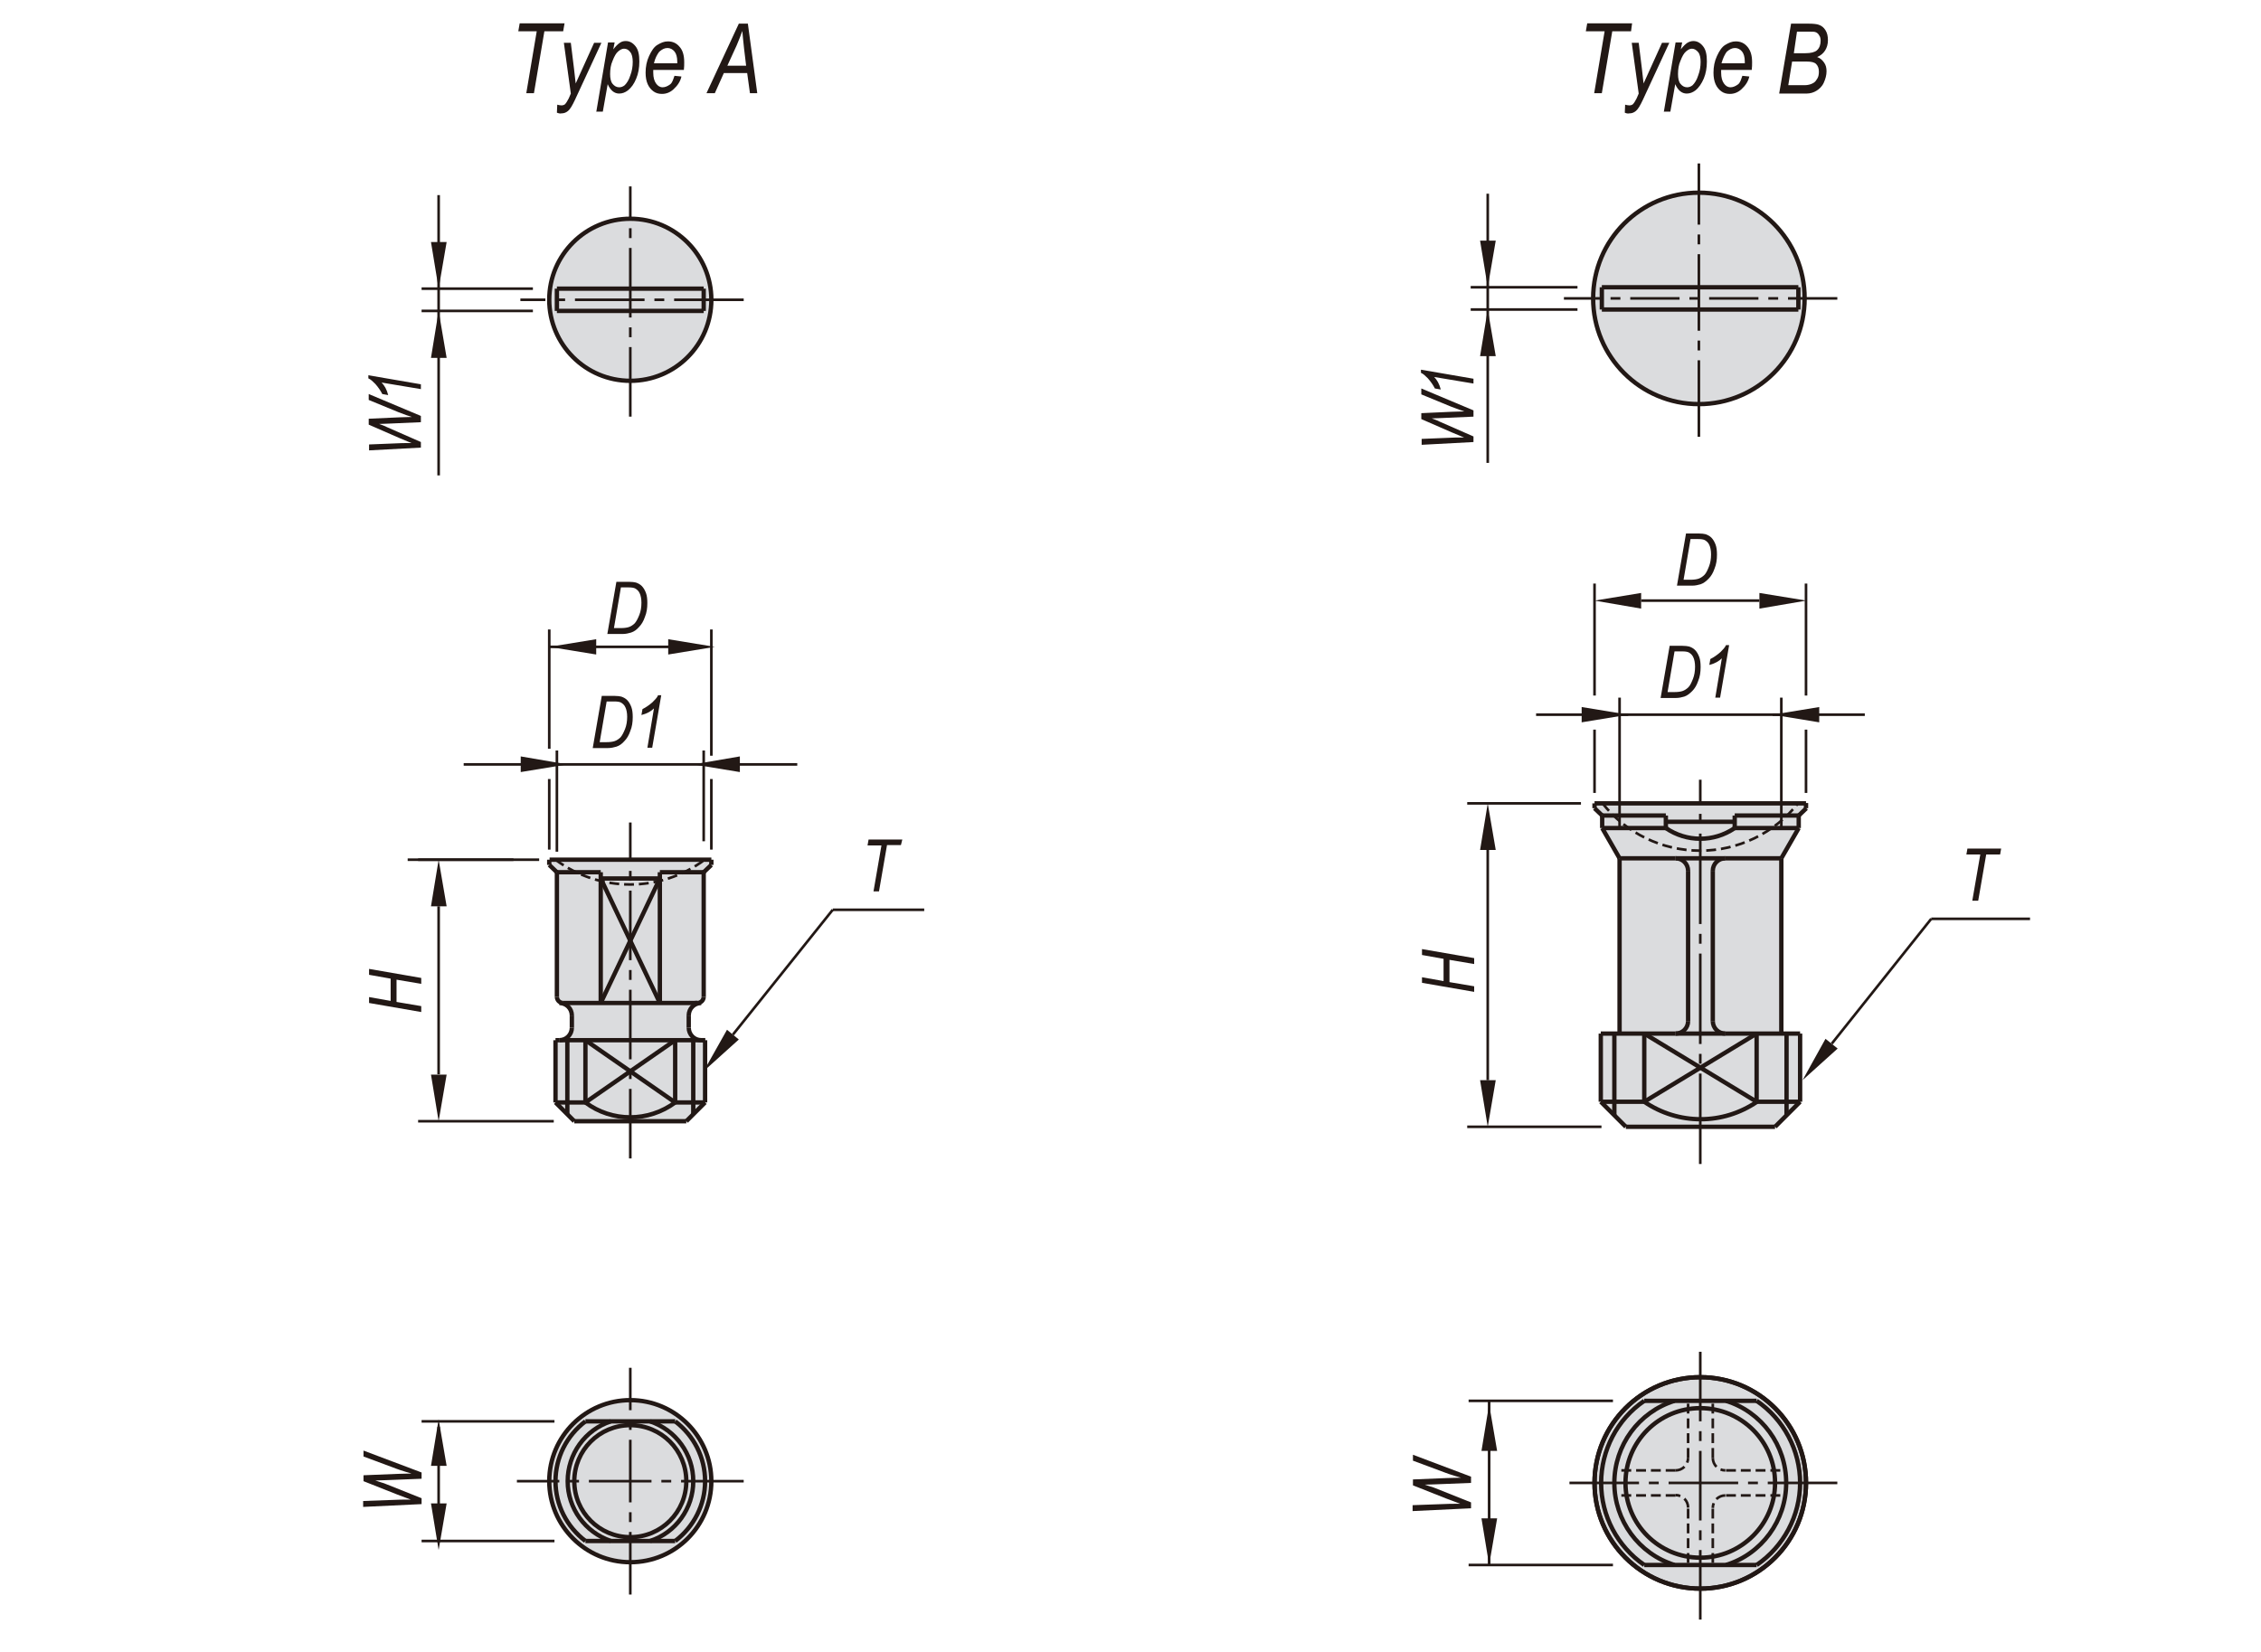 <?xml version="1.0" encoding="utf-8"?>
<!-- Generator: Adobe Illustrator 16.0.3, SVG Export Plug-In . SVG Version: 6.00 Build 0)  -->
<!DOCTYPE svg PUBLIC "-//W3C//DTD SVG 1.1//EN" "http://www.w3.org/Graphics/SVG/1.1/DTD/svg11.dtd">
<svg version="1.1" id="Layer_1" xmlns="http://www.w3.org/2000/svg" xmlns:xlink="http://www.w3.org/1999/xlink" x="0px" y="0px"
	 width="650px" height="475px" viewBox="0 0 650 475" enable-background="new 0 0 650 475" xml:space="preserve">
<g>
	<path fill="#DBDCDE" d="M204.5,247.2v1.4l-2.1,2.1v35.8c0,0.8-0.6,1.6-1.4,1.8c-1.7,0.3-2.9,1.8-2.9,3.5v3.7c0,2,1.6,3.6,3.6,3.6
		h1.1V317l-5.4,5.4h-32.2l-5.4-5.4v-17.9h1.1c2,0,3.6-1.6,3.6-3.6v-3.7c0-1.7-1.2-3.2-2.9-3.5c-0.8-0.2-1.4-0.9-1.4-1.8v-35.8
		l-2.1-2.1v-1.4H204.5z"/>
	<path fill="#DBDCDE" d="M204.5,425.9c0,12.8-10.4,23.3-23.3,23.3c-12.8,0-23.3-10.4-23.3-23.3c0-12.8,10.4-23.3,23.3-23.3
		C194.1,402.6,204.5,413.1,204.5,425.9"/>
	<path fill="#DBDCDE" d="M458,85.8c0-16.8,13.6-30.4,30.4-30.4c16.8,0,30.4,13.6,30.4,30.4c0,16.8-13.6,30.4-30.4,30.4
		C471.6,116.2,458,102.6,458,85.8"/>
	<polygon fill="#DBDCDE" points="512.1,297.2 517.5,297.2 517.5,316.8 510.3,324 467.4,324 460.2,316.8 460.2,297.2 465.6,297.2 
		465.6,246.8 460.6,238.1 460.6,234.5 458.4,232.4 458.4,230.9 519.3,230.9 519.3,232.4 517.1,234.5 517.1,238.1 512.1,246.8 	"/>
	<path fill="#DBDCDE" d="M458.4,426.4c0-16.8,13.6-30.4,30.4-30.4c16.8,0,30.4,13.6,30.4,30.4c0,16.8-13.6,30.4-30.4,30.4
		C472,456.8,458.4,443.2,458.4,426.4"/>
	<path fill="#DBDCDE" d="M157.9,86.2c0-12.8,10.4-23.3,23.3-23.3c12.8,0,23.3,10.4,23.3,23.3c0,12.8-10.4,23.3-23.3,23.3
		C168.4,109.5,157.9,99.1,157.9,86.2"/>
</g>
<g>
	<polygon fill="#221815" points="425.5,69.2 430,69.2 427.7,82.6 	"/>
	<polygon fill="#221815" points="425.5,102.4 430,102.4 427.7,89 	"/>
	<polygon fill="#221815" points="425.5,244.4 430,244.4 427.7,231 	"/>
	<polygon fill="#221815" points="425.5,310.6 430,310.6 427.7,324 	"/>
	<polygon fill="#221815" points="471.8,170.5 471.8,175 458.4,172.7 	"/>
	<polygon fill="#221815" points="505.8,170.5 505.8,175 519.3,172.7 	"/>
	<polygon fill="#221815" points="123.9,102.9 128.4,102.9 126.1,89.4 	"/>
	<polygon fill="#221815" points="123.9,69.6 128.4,69.6 126.1,83 	"/>
	<polygon fill="#221815" points="123.9,309 128.4,309 126.1,322.4 	"/>
	<polygon fill="#221815" points="123.9,260.6 128.4,260.6 126.1,247.2 	"/>
	
		<line fill="none" stroke="#221815" stroke-width="0.75" stroke-miterlimit="10" stroke-dasharray="26,2.835,2.835,2.835" x1="488.8" y1="334.7" x2="488.8" y2="224.2"/>
	<line fill="none" stroke="#221815" stroke-width="1.25" stroke-miterlimit="10" x1="519.2" y1="231" x2="458.4" y2="231"/>
	
		<line fill="none" stroke="#221815" stroke-width="0.75" stroke-miterlimit="10" stroke-dasharray="20,2.835,2.835,2.835" x1="528.2" y1="426.4" x2="449.5" y2="426.4"/>
	<path fill="none" stroke="#221815" stroke-width="1.25" stroke-miterlimit="10" d="M510.3,426.4c0-11.9-9.6-21.5-21.5-21.5
		c-11.9,0-21.5,9.6-21.5,21.5c0,11.9,9.6,21.5,21.5,21.5C500.7,447.9,510.3,438.2,510.3,426.4z"/>
	<line fill="none" stroke="#221815" stroke-width="1.25" stroke-miterlimit="10" x1="472.7" y1="450" x2="505" y2="450"/>
	<line fill="none" stroke="#221815" stroke-width="1.25" stroke-miterlimit="10" x1="472.7" y1="402.8" x2="505" y2="402.8"/>
	<line fill="none" stroke="#221815" stroke-width="1.25" stroke-miterlimit="10" x1="496" y1="297.2" x2="481.7" y2="297.2"/>
	<line fill="none" stroke="#221815" stroke-width="1.25" stroke-miterlimit="10" x1="496" y1="246.8" x2="481.7" y2="246.8"/>
	<path fill="none" stroke="#221815" stroke-width="1.25" stroke-miterlimit="10" d="M485.3,250.4c0-2-1.6-3.6-3.6-3.6"/>
	<path fill="none" stroke="#221815" stroke-width="1.25" stroke-miterlimit="10" d="M481.7,297.2c2,0,3.6-1.6,3.6-3.6"/>
	<line fill="none" stroke="#221815" stroke-width="1.25" stroke-miterlimit="10" x1="498.7" y1="236.3" x2="478.9" y2="236.3"/>
	<line fill="none" stroke="#221815" stroke-width="1.25" stroke-miterlimit="10" x1="510.3" y1="324" x2="467.4" y2="324"/>
	<path fill="none" stroke="#221815" stroke-width="1.25" stroke-miterlimit="10" d="M472.7,316.8c9.8,6.7,22.6,6.7,32.4,0"/>
	<path fill="none" stroke="#221815" stroke-width="1.25" stroke-miterlimit="10" d="M478.9,238.1c6,4.1,13.8,4.1,19.8,0"/>
	<path fill="none" stroke="#221815" stroke-width="0.75" stroke-miterlimit="10" stroke-dasharray="2.835,1.417" d="M481.7,422.8
		c2,0,3.6-1.6,3.6-3.6"/>
	<path fill="none" stroke="#221815" stroke-width="0.75" stroke-miterlimit="10" stroke-dasharray="2.835,1.417" d="M485.3,433.5
		c0-2-1.6-3.6-3.6-3.6"/>
	<path fill="none" stroke="#221815" stroke-width="0.75" stroke-miterlimit="10" stroke-dasharray="2.835,1.417" d="M460.7,231
		c6.8,8.6,17.1,13.6,28.1,13.6c10.9,0,21.3-5,28.1-13.6"/>
	<path fill="none" stroke="#221815" stroke-width="1.25" stroke-miterlimit="10" d="M472.7,402.8c-7.8,5.3-12.4,14.2-12.4,23.6
		c0,9.5,4.7,18.3,12.4,23.6"/>
	<path fill="none" stroke="#221815" stroke-width="1.25" stroke-miterlimit="10" d="M481.4,402.8c-10.3,3.2-17.3,12.8-17.3,23.6
		c0,10.8,7,20.4,17.3,23.6"/>
	
		<line fill="none" stroke="#221815" stroke-width="0.75" stroke-miterlimit="10" stroke-dasharray="2.835,1.417" x1="481.7" y1="422.8" x2="465.8" y2="422.8"/>
	
		<line fill="none" stroke="#221815" stroke-width="0.75" stroke-miterlimit="10" stroke-dasharray="2.835,1.417" x1="481.7" y1="430" x2="465.8" y2="430"/>
	<line fill="none" stroke="#221815" stroke-width="1.25" stroke-miterlimit="10" x1="465.6" y1="297.2" x2="465.6" y2="246.8"/>
	<line fill="none" stroke="#221815" stroke-width="1.25" stroke-miterlimit="10" x1="467.4" y1="324" x2="460.2" y2="316.8"/>
	<line fill="none" stroke="#221815" stroke-width="1.25" stroke-miterlimit="10" x1="460.2" y1="316.8" x2="472.7" y2="316.8"/>
	<line fill="none" stroke="#221815" stroke-width="1.25" stroke-miterlimit="10" x1="481.7" y1="297.2" x2="460.2" y2="297.2"/>
	<line fill="none" stroke="#221815" stroke-width="1.25" stroke-miterlimit="10" x1="460.2" y1="316.8" x2="460.2" y2="297.2"/>
	<line fill="none" stroke="#221815" stroke-width="1.25" stroke-miterlimit="10" x1="464.1" y1="320.7" x2="464.1" y2="297.2"/>
	<line fill="none" stroke="#221815" stroke-width="1.25" stroke-miterlimit="10" x1="472.7" y1="316.8" x2="472.7" y2="297.2"/>
	<line fill="none" stroke="#221815" stroke-width="1.25" stroke-miterlimit="10" x1="460.6" y1="238.1" x2="465.6" y2="246.8"/>
	<line fill="none" stroke="#221815" stroke-width="1.25" stroke-miterlimit="10" x1="478.9" y1="234.5" x2="460.6" y2="234.5"/>
	<line fill="none" stroke="#221815" stroke-width="1.25" stroke-miterlimit="10" x1="478.9" y1="238.1" x2="460.6" y2="238.1"/>
	<line fill="none" stroke="#221815" stroke-width="1.25" stroke-miterlimit="10" x1="458.4" y1="231" x2="458.4" y2="232.4"/>
	<line fill="none" stroke="#221815" stroke-width="1.25" stroke-miterlimit="10" x1="460.6" y1="238.1" x2="460.6" y2="234.5"/>
	<line fill="none" stroke="#221815" stroke-width="1.25" stroke-miterlimit="10" x1="460.6" y1="234.5" x2="458.4" y2="232.4"/>
	<line fill="none" stroke="#221815" stroke-width="1.25" stroke-miterlimit="10" x1="481.7" y1="246.8" x2="465.6" y2="246.8"/>
	<line fill="none" stroke="#221815" stroke-width="1.25" stroke-miterlimit="10" x1="478.9" y1="234.5" x2="478.9" y2="238.1"/>
	<path fill="none" stroke="#221815" stroke-width="1.25" stroke-miterlimit="10" d="M505,450c7.8-5.3,12.5-14.2,12.5-23.6
		c0-9.4-4.7-18.3-12.5-23.6"/>
	<path fill="none" stroke="#221815" stroke-width="1.25" stroke-miterlimit="10" d="M496.2,450c10.3-3.2,17.3-12.8,17.3-23.6
		c0-10.8-7-20.4-17.3-23.6"/>
	
		<line fill="none" stroke="#221815" stroke-width="0.75" stroke-miterlimit="10" stroke-dasharray="20,2.835,2.835,2.835" x1="488.8" y1="465.7" x2="488.8" y2="387"/>
	
		<line fill="none" stroke="#221815" stroke-width="0.75" stroke-miterlimit="10" stroke-dasharray="2.835,1.417" x1="492.4" y1="419.2" x2="492.4" y2="403.4"/>
	
		<line fill="none" stroke="#221815" stroke-width="0.75" stroke-miterlimit="10" stroke-dasharray="2.835,1.417" x1="485.3" y1="419.2" x2="485.3" y2="403.4"/>
	
		<line fill="none" stroke="#221815" stroke-width="0.75" stroke-miterlimit="10" stroke-dasharray="2.835,1.417" x1="492.4" y1="449.4" x2="492.4" y2="433.5"/>
	
		<line fill="none" stroke="#221815" stroke-width="0.75" stroke-miterlimit="10" stroke-dasharray="2.835,1.417" x1="485.3" y1="449.4" x2="485.3" y2="433.5"/>
	
		<line fill="none" stroke="#221815" stroke-width="0.75" stroke-miterlimit="10" stroke-dasharray="2.835,1.417" x1="511.8" y1="430" x2="496" y2="430"/>
	
		<line fill="none" stroke="#221815" stroke-width="0.75" stroke-miterlimit="10" stroke-dasharray="2.835,1.417" x1="511.8" y1="422.8" x2="496" y2="422.8"/>
	<path fill="none" stroke="#221815" stroke-width="0.75" stroke-miterlimit="10" stroke-dasharray="2.835,1.417" d="M496,430
		c-2,0-3.6,1.6-3.6,3.6"/>
	<path fill="none" stroke="#221815" stroke-width="0.75" stroke-miterlimit="10" stroke-dasharray="2.835,1.417" d="M492.4,419.2
		c0,2,1.6,3.6,3.6,3.6"/>
	<line fill="none" stroke="#221815" stroke-width="1.25" stroke-miterlimit="10" x1="512.1" y1="297.2" x2="512.1" y2="246.8"/>
	<path fill="none" stroke="#221815" stroke-width="1.25" stroke-miterlimit="10" d="M492.4,293.6c0,2,1.6,3.6,3.6,3.6"/>
	<line fill="none" stroke="#221815" stroke-width="1.25" stroke-miterlimit="10" x1="496" y1="297.2" x2="517.5" y2="297.2"/>
	<line fill="none" stroke="#221815" stroke-width="1.25" stroke-miterlimit="10" x1="517.5" y1="316.8" x2="510.3" y2="324"/>
	<line fill="none" stroke="#221815" stroke-width="1.25" stroke-miterlimit="10" x1="505" y1="316.8" x2="517.5" y2="316.8"/>
	<line fill="none" stroke="#221815" stroke-width="1.25" stroke-miterlimit="10" x1="513.6" y1="320.7" x2="513.6" y2="297.2"/>
	<line fill="none" stroke="#221815" stroke-width="1.25" stroke-miterlimit="10" x1="505" y1="316.8" x2="505" y2="297.2"/>
	<line fill="none" stroke="#221815" stroke-width="1.25" stroke-miterlimit="10" x1="517.5" y1="316.8" x2="517.5" y2="297.2"/>
	<line fill="none" stroke="#221815" stroke-width="1.25" stroke-miterlimit="10" x1="517.1" y1="234.5" x2="519.3" y2="232.4"/>
	<line fill="none" stroke="#221815" stroke-width="1.25" stroke-miterlimit="10" x1="492.4" y1="293.6" x2="492.4" y2="250.4"/>
	<line fill="none" stroke="#221815" stroke-width="1.25" stroke-miterlimit="10" x1="485.3" y1="293.6" x2="485.3" y2="250.4"/>
	<line fill="none" stroke="#221815" stroke-width="1.25" stroke-miterlimit="10" x1="517.1" y1="238.1" x2="498.7" y2="238.1"/>
	<line fill="none" stroke="#221815" stroke-width="1.25" stroke-miterlimit="10" x1="517.1" y1="234.5" x2="498.7" y2="234.5"/>
	<line fill="none" stroke="#221815" stroke-width="1.25" stroke-miterlimit="10" x1="512.1" y1="246.8" x2="496" y2="246.8"/>
	<path fill="none" stroke="#221815" stroke-width="1.25" stroke-miterlimit="10" d="M496,246.8c-2,0-3.6,1.6-3.6,3.6"/>
	<line fill="none" stroke="#221815" stroke-width="1.25" stroke-miterlimit="10" x1="498.7" y1="234.5" x2="498.7" y2="238.1"/>
	<line fill="none" stroke="#221815" stroke-width="1.25" stroke-miterlimit="10" x1="517.1" y1="238.1" x2="517.1" y2="234.5"/>
	<line fill="none" stroke="#221815" stroke-width="1.25" stroke-miterlimit="10" x1="517.1" y1="238.1" x2="512.1" y2="246.8"/>
	<line fill="none" stroke="#221815" stroke-width="1.25" stroke-miterlimit="10" x1="519.2" y1="232.4" x2="519.2" y2="230.9"/>
	<circle fill="none" stroke="#221815" stroke-width="1.25" stroke-miterlimit="10" cx="488.4" cy="85.8" r="30.4"/>
	<line fill="none" stroke="#221815" stroke-width="1.25" stroke-miterlimit="10" x1="460.5" y1="89" x2="517" y2="89"/>
	<line fill="none" stroke="#221815" stroke-width="1.25" stroke-miterlimit="10" x1="460.5" y1="82.6" x2="517" y2="82.6"/>
	
		<line fill="none" stroke="#221815" stroke-width="0.75" stroke-miterlimit="10" stroke-dasharray="14.173,2.835,2.835,2.835" x1="528.2" y1="85.8" x2="449.6" y2="85.8"/>
	<line fill="none" stroke="#221815" stroke-width="1.25" stroke-miterlimit="10" x1="460.5" y1="89" x2="460.5" y2="82.6"/>
	
		<line fill="none" stroke="#221815" stroke-width="0.75" stroke-miterlimit="10" stroke-dasharray="22,2.835,2.835,2.835" x1="488.4" y1="125.6" x2="488.4" y2="47"/>
	<line fill="none" stroke="#221815" stroke-width="1.25" stroke-miterlimit="10" x1="517" y1="89" x2="517" y2="82.6"/>
	
		<line fill="none" stroke="#221815" stroke-width="0.75" stroke-miterlimit="10" stroke-dasharray="20,2.835,2.835,2.835" x1="181.2" y1="333.1" x2="181.2" y2="236.5"/>
	<line fill="none" stroke="#221815" stroke-width="1.25" stroke-miterlimit="10" x1="202.3" y1="286.6" x2="202.3" y2="250.8"/>
	<line fill="none" stroke="#221815" stroke-width="1.25" stroke-miterlimit="10" x1="160.1" y1="286.6" x2="160.1" y2="250.8"/>
	<line fill="none" stroke="#221815" stroke-width="1.25" stroke-miterlimit="10" x1="189.7" y1="288.4" x2="189.7" y2="250.8"/>
	<line fill="none" stroke="#221815" stroke-width="1.25" stroke-miterlimit="10" x1="172.7" y1="288.4" x2="172.7" y2="250.8"/>
	<line fill="none" stroke="#221815" stroke-width="1.25" stroke-miterlimit="10" x1="172.7" y1="288.4" x2="189.7" y2="252.6"/>
	<line fill="none" stroke="#221815" stroke-width="1.25" stroke-miterlimit="10" x1="172.7" y1="252.6" x2="189.7" y2="288.4"/>
	<path fill="none" stroke="#221815" stroke-width="1.25" stroke-miterlimit="10" d="M194.1,443.1c5.4-4.1,8.6-10.4,8.6-17.2
		c0-6.8-3.2-13.1-8.6-17.2"/>
	<path fill="none" stroke="#221815" stroke-width="1.25" stroke-miterlimit="10" d="M175.6,408.7c-7.4,2.4-12.4,9.4-12.4,17.2
		c0,7.8,5,14.7,12.4,17.2"/>
	
		<line fill="none" stroke="#221815" stroke-width="0.75" stroke-miterlimit="10" stroke-dasharray="18,2.835,2.835,2.835" x1="181.2" y1="458.5" x2="181.2" y2="393.3"/>
	<path fill="none" stroke="#221815" stroke-width="1.25" stroke-miterlimit="10" d="M197.3,425.9c0-8.9-7.2-16.1-16.1-16.1
		c-8.9,0-16.1,7.2-16.1,16.1c0,8.9,7.2,16.1,16.1,16.1C190.1,442,197.3,434.8,197.3,425.9z"/>
	<path fill="none" stroke="#221815" stroke-width="1.25" stroke-miterlimit="10" d="M168.3,408.7c-5.4,4.1-8.6,10.4-8.6,17.2
		c0,6.8,3.2,13.1,8.6,17.2"/>
	<path fill="none" stroke="#221815" stroke-width="1.25" stroke-miterlimit="10" d="M186.9,443.1c7.4-2.4,12.4-9.4,12.4-17.2
		c0-7.8-5-14.7-12.4-17.2"/>
	<line fill="none" stroke="#221815" stroke-width="1.25" stroke-miterlimit="10" x1="194.1" y1="443.1" x2="168.3" y2="443.1"/>
	
		<line fill="none" stroke="#221815" stroke-width="0.75" stroke-miterlimit="10" stroke-dasharray="18,2.835,2.835,2.835" x1="213.8" y1="425.9" x2="148.6" y2="425.9"/>
	<line fill="none" stroke="#221815" stroke-width="1.25" stroke-miterlimit="10" x1="194.1" y1="408.7" x2="168.3" y2="408.7"/>
	<line fill="none" stroke="#221815" stroke-width="1.25" stroke-miterlimit="10" x1="202.7" y1="317" x2="194.1" y2="317"/>
	<line fill="none" stroke="#221815" stroke-width="1.25" stroke-miterlimit="10" x1="202.7" y1="299.1" x2="160.8" y2="299.1"/>
	<line fill="none" stroke="#221815" stroke-width="1.25" stroke-miterlimit="10" x1="200.5" y1="288.4" x2="161.9" y2="288.4"/>
	<line fill="none" stroke="#221815" stroke-width="1.25" stroke-miterlimit="10" x1="197.3" y1="322.4" x2="165.1" y2="322.4"/>
	<path fill="none" stroke="#221815" stroke-width="1.25" stroke-miterlimit="10" d="M164.4,292c0-2-1.6-3.6-3.6-3.6"/>
	<line fill="none" stroke="#221815" stroke-width="1.25" stroke-miterlimit="10" x1="194.1" y1="299.1" x2="168.3" y2="317"/>
	<line fill="none" stroke="#221815" stroke-width="1.25" stroke-miterlimit="10" x1="194.1" y1="317" x2="168.3" y2="299.1"/>
	<path fill="none" stroke="#221815" stroke-width="1.25" stroke-miterlimit="10" d="M168.3,317c7.6,5.7,18.1,5.7,25.8,0"/>
	<line fill="none" stroke="#221815" stroke-width="1.25" stroke-miterlimit="10" x1="168.3" y1="317" x2="168.3" y2="299.1"/>
	<line fill="none" stroke="#221815" stroke-width="1.25" stroke-miterlimit="10" x1="159.7" y1="299.1" x2="159.7" y2="317"/>
	<line fill="none" stroke="#221815" stroke-width="1.25" stroke-miterlimit="10" x1="163.1" y1="320.4" x2="163.1" y2="299.1"/>
	<line fill="none" stroke="#221815" stroke-width="1.25" stroke-miterlimit="10" x1="168.3" y1="317" x2="159.7" y2="317"/>
	<line fill="none" stroke="#221815" stroke-width="1.25" stroke-miterlimit="10" x1="159.7" y1="317" x2="165.1" y2="322.4"/>
	<line fill="none" stroke="#221815" stroke-width="1.25" stroke-miterlimit="10" x1="164.4" y1="292" x2="164.4" y2="295.5"/>
	<line fill="none" stroke="#221815" stroke-width="1.25" stroke-miterlimit="10" x1="160.8" y1="299.1" x2="159.7" y2="299.1"/>
	<path fill="none" stroke="#221815" stroke-width="1.25" stroke-miterlimit="10" d="M160.8,299.1c2,0,3.6-1.6,3.6-3.6"/>
	<line fill="none" stroke="#221815" stroke-width="1.25" stroke-miterlimit="10" x1="194.1" y1="317" x2="194.1" y2="299.1"/>
	<path fill="none" stroke="#221815" stroke-width="1.25" stroke-miterlimit="10" d="M160.1,286.6c0,1,0.8,1.8,1.8,1.8"/>
	<path fill="none" stroke="#221815" stroke-width="1.25" stroke-miterlimit="10" d="M201.6,288.4c-2,0-3.6,1.6-3.6,3.6"/>
	<line fill="none" stroke="#221815" stroke-width="1.25" stroke-miterlimit="10" x1="202.7" y1="299.1" x2="202.7" y2="317"/>
	<line fill="none" stroke="#221815" stroke-width="1.25" stroke-miterlimit="10" x1="199.3" y1="320.4" x2="199.3" y2="299.1"/>
	<line fill="none" stroke="#221815" stroke-width="1.25" stroke-miterlimit="10" x1="202.7" y1="317" x2="197.3" y2="322.4"/>
	<line fill="none" stroke="#221815" stroke-width="1.25" stroke-miterlimit="10" x1="198" y1="292" x2="198" y2="295.5"/>
	<line fill="none" stroke="#221815" stroke-width="1.25" stroke-miterlimit="10" x1="201.6" y1="299.1" x2="202.7" y2="299.1"/>
	<path fill="none" stroke="#221815" stroke-width="1.25" stroke-miterlimit="10" d="M198,295.5c0,2,1.6,3.6,3.6,3.6"/>
	<line fill="none" stroke="#221815" stroke-width="1.25" stroke-miterlimit="10" x1="199.8" y1="288.4" x2="200.5" y2="288.4"/>
	<path fill="none" stroke="#221815" stroke-width="1.25" stroke-miterlimit="10" d="M200.5,288.4c1,0,1.8-0.8,1.8-1.8"/>
	<path fill="none" stroke="#221815" stroke-width="1.25" stroke-miterlimit="10" d="M204.5,86.2c0-12.8-10.4-23.3-23.3-23.3
		c-12.8,0-23.3,10.4-23.3,23.3c0,12.8,10.4,23.3,23.3,23.3C194.1,109.5,204.5,99.1,204.5,86.2z"/>
	<line fill="none" stroke="#221815" stroke-width="1.25" stroke-miterlimit="10" x1="160.1" y1="250.8" x2="157.9" y2="248.7"/>
	<line fill="none" stroke="#221815" stroke-width="1.25" stroke-miterlimit="10" x1="204.5" y1="247.2" x2="158" y2="247.2"/>
	
		<line fill="none" stroke="#221815" stroke-width="0.75" stroke-miterlimit="10" stroke-dasharray="20,2.835,2.835,2.835" x1="213.8" y1="86.2" x2="149.6" y2="86.2"/>
	<line fill="none" stroke="#221815" stroke-width="1.25" stroke-miterlimit="10" x1="157.9" y1="247.2" x2="157.9" y2="248.7"/>
	<line fill="none" stroke="#221815" stroke-width="1.25" stroke-miterlimit="10" x1="202.3" y1="250.8" x2="189.7" y2="250.8"/>
	<path fill="none" stroke="#221815" stroke-width="0.75" stroke-miterlimit="10" stroke-dasharray="2.835,1.417" d="M159.7,247.2
		c12.7,9.5,30.2,9.5,42.9,0"/>
	<line fill="none" stroke="#221815" stroke-width="1.25" stroke-miterlimit="10" x1="189.7" y1="252.6" x2="172.7" y2="252.6"/>
	<line fill="none" stroke="#221815" stroke-width="1.25" stroke-miterlimit="10" x1="172.7" y1="250.8" x2="160.1" y2="250.8"/>
	<line fill="none" stroke="#221815" stroke-width="1.25" stroke-miterlimit="10" x1="202.3" y1="250.8" x2="204.5" y2="248.7"/>
	<line fill="none" stroke="#221815" stroke-width="1.25" stroke-miterlimit="10" x1="204.5" y1="247.2" x2="204.5" y2="248.7"/>
	<line fill="none" stroke="#221815" stroke-width="1.25" stroke-miterlimit="10" x1="160.1" y1="89.4" x2="202.3" y2="89.4"/>
	<line fill="none" stroke="#221815" stroke-width="1.25" stroke-miterlimit="10" x1="160.1" y1="83" x2="202.3" y2="83"/>
	<line fill="none" stroke="#221815" stroke-width="1.25" stroke-miterlimit="10" x1="160.1" y1="89.4" x2="160.1" y2="83"/>
	
		<line fill="none" stroke="#221815" stroke-width="0.75" stroke-miterlimit="10" stroke-dasharray="20,2.835,2.835,2.835" x1="181.2" y1="119.8" x2="181.2" y2="53.6"/>
	<line fill="none" stroke="#221815" stroke-width="1.25" stroke-miterlimit="10" x1="202.3" y1="89.4" x2="202.3" y2="83"/>
	<line fill="none" stroke="#221815" stroke-width="0.75" stroke-miterlimit="10" x1="427.7" y1="55.7" x2="427.7" y2="133.1"/>
	<line fill="none" stroke="#221815" stroke-width="0.75" stroke-miterlimit="10" x1="453.5" y1="89" x2="422.8" y2="89"/>
	<line fill="none" stroke="#221815" stroke-width="0.75" stroke-miterlimit="10" x1="453.5" y1="82.6" x2="422.8" y2="82.6"/>
	<line fill="none" stroke="#221815" stroke-width="0.75" stroke-miterlimit="10" x1="460.4" y1="324" x2="421.8" y2="324"/>
	<line fill="none" stroke="#221815" stroke-width="0.75" stroke-miterlimit="10" x1="454.5" y1="231" x2="421.8" y2="231"/>
	<line fill="none" stroke="#221815" stroke-width="0.75" stroke-miterlimit="10" x1="427.7" y1="244.4" x2="427.7" y2="310.6"/>
	<line fill="none" stroke="#221815" stroke-width="0.75" stroke-miterlimit="10" x1="505.8" y1="172.7" x2="471.8" y2="172.7"/>
	<line fill="none" stroke="#221815" stroke-width="0.75" stroke-miterlimit="10" x1="458.4" y1="200" x2="458.4" y2="167.8"/>
	<path fill="none" stroke="#221815" stroke-width="1.25" stroke-miterlimit="10" d="M519.2,426.4c0-16.8-13.6-30.4-30.4-30.4
		c-16.8,0-30.4,13.6-30.4,30.4c0,16.8,13.6,30.4,30.4,30.4C505.6,456.8,519.2,443.2,519.2,426.4z"/>
	<line fill="none" stroke="#221815" stroke-width="0.75" stroke-miterlimit="10" x1="512.1" y1="205.5" x2="465.6" y2="205.5"/>
	<line fill="none" stroke="#221815" stroke-width="0.75" stroke-miterlimit="10" x1="519.2" y1="228" x2="519.2" y2="209.8"/>
	<line fill="none" stroke="#221815" stroke-width="0.75" stroke-miterlimit="10" x1="463.7" y1="450" x2="422.2" y2="450"/>
	<line fill="none" stroke="#221815" stroke-width="0.75" stroke-miterlimit="10" x1="463.7" y1="402.8" x2="422.2" y2="402.8"/>
	<line fill="none" stroke="#221815" stroke-width="0.75" stroke-miterlimit="10" x1="428.1" y1="402.8" x2="428.1" y2="450"/>
	<path fill="none" stroke="#221815" stroke-width="1.25" stroke-miterlimit="10" d="M204.5,425.9c0-12.8-10.4-23.3-23.3-23.3
		c-12.8,0-23.3,10.4-23.3,23.3c0,12.8,10.4,23.3,23.3,23.3C194.1,449.2,204.5,438.8,204.5,425.9z"/>
	<line fill="none" stroke="#221815" stroke-width="0.75" stroke-miterlimit="10" x1="153.2" y1="83" x2="121.2" y2="83"/>
	<line fill="none" stroke="#221815" stroke-width="0.75" stroke-miterlimit="10" x1="153.2" y1="89.4" x2="121.2" y2="89.4"/>
	<line fill="none" stroke="#221815" stroke-width="0.75" stroke-miterlimit="10" x1="126.1" y1="56.1" x2="126.1" y2="136.7"/>
	<line fill="none" stroke="#221815" stroke-width="0.75" stroke-miterlimit="10" x1="155" y1="247.2" x2="117.2" y2="247.2"/>
	<line fill="none" stroke="#221815" stroke-width="0.75" stroke-miterlimit="10" x1="159.2" y1="322.4" x2="120.2" y2="322.4"/>
	<line fill="none" stroke="#221815" stroke-width="0.75" stroke-miterlimit="10" x1="126.1" y1="260.6" x2="126.1" y2="308.9"/>
	<path fill="none" stroke="#221815" stroke-width="0.75" stroke-miterlimit="10" d="M157.9,238.3"/>
	<path fill="none" stroke="#221815" stroke-width="0.75" stroke-miterlimit="10" d="M160.1,241.9"/>
	<path fill="none" stroke="#221815" stroke-width="0.75" stroke-miterlimit="10" d="M202.3,241.9"/>
	<path fill="none" stroke="#221815" stroke-width="0.75" stroke-miterlimit="10" d="M204.5,238.3"/>
	<path fill="none" stroke="#221815" stroke-width="0.75" stroke-miterlimit="10" d="M159.4,408.7"/>
	<path fill="none" stroke="#221815" stroke-width="0.75" stroke-miterlimit="10" d="M159.4,443.1"/>
	<line fill="none" stroke="#221815" stroke-width="1.25" stroke-miterlimit="10" x1="472.7" y1="316.8" x2="505" y2="297.2"/>
	<line fill="none" stroke="#221815" stroke-width="1.25" stroke-miterlimit="10" x1="472.7" y1="297.2" x2="505" y2="316.8"/>
	<path fill="none" stroke="#221815" stroke-width="1.25" stroke-miterlimit="10" d="M519.2,426.4c0-16.8-13.6-30.4-30.4-30.4
		c-16.8,0-30.4,13.6-30.4,30.4c0,16.8,13.6,30.4,30.4,30.4C505.6,456.8,519.2,443.2,519.2,426.4z"/>
	<line fill="none" stroke="#221815" stroke-width="0.75" stroke-miterlimit="10" x1="147.6" y1="247.2" x2="120.2" y2="247.2"/>
	<line fill="none" stroke="#221815" stroke-width="0.75" stroke-miterlimit="10" x1="512.1" y1="237.8" x2="512.1" y2="200.6"/>
	<line fill="none" stroke="#221815" stroke-width="0.75" stroke-miterlimit="10" x1="465.6" y1="237.8" x2="465.6" y2="200.6"/>
</g>
<g>
	<path fill="#221815" d="M151.3,26.8l3-17.8H149l0.4-2.3h12.9L161.9,9h-5.4l-3,17.8H151.3z"/>
	<path fill="#221815" d="M160.1,32.4l0.1-2.3c0.4,0.1,0.8,0.2,1.2,0.2c0.4,0,0.7-0.1,1-0.3c0.3-0.3,0.7-0.9,1.1-1.7l0.6-1.4l-2-14.6
		h2l0.9,7.3c0.2,1.5,0.3,2.9,0.5,4.4l5.3-11.7h2.1l-7.6,16.4c-0.8,1.7-1.4,2.7-2,3.2c-0.6,0.5-1.2,0.7-1.9,0.7
		C161.1,32.7,160.6,32.6,160.1,32.4z"/>
	<path fill="#221815" d="M171.4,32.3l3.4-20.1h1.9l-0.4,2c0.7-0.9,1.3-1.5,1.9-1.9s1.1-0.5,1.7-0.5c1.1,0,2,0.5,2.8,1.5
		c0.8,1,1.1,2.4,1.1,4.4c0,1.8-0.3,3.5-0.9,4.9c-0.6,1.5-1.4,2.6-2.4,3.4c-0.8,0.6-1.6,0.9-2.5,0.9c-1.4,0-2.5-0.9-3.3-2.7l-1.4,7.9
		H171.4z M175.4,21.3c0,1.2,0.2,2.2,0.7,2.8s1.1,1,1.9,1c0.6,0,1.1-0.2,1.6-0.6c0.6-0.6,1.2-1.5,1.6-2.8c0.5-1.3,0.7-2.6,0.7-3.9
		c0-1.2-0.2-2.2-0.7-2.8c-0.5-0.7-1.1-1-1.8-1c-0.6,0-1.1,0.3-1.7,0.8c-0.6,0.5-1.1,1.4-1.6,2.7C175.6,18.6,175.4,19.9,175.4,21.3z"
		/>
	<path fill="#221815" d="M193.9,21.8l2,0.2c-0.3,1.4-1.1,2.6-2.3,3.7c-1,0.9-2.1,1.3-3.3,1.3c-0.9,0-1.7-0.2-2.4-0.7
		s-1.3-1.2-1.7-2.1c-0.4-0.9-0.6-2-0.6-3.3c0-1.7,0.3-3.3,1-4.8s1.4-2.6,2.4-3.2s1.9-1,3-1c1.4,0,2.5,0.5,3.4,1.6
		c0.9,1,1.3,2.5,1.3,4.4c0,0.7,0,1.4-0.1,2.2h-8.8c0,0.3,0,0.5,0,0.8c0,1.4,0.3,2.4,0.8,3.1c0.5,0.7,1.1,1.1,1.9,1.1
		c0.7,0,1.4-0.3,2.1-0.8S193.5,22.9,193.9,21.8z M188,18.2h6.7v-0.5c0-1.3-0.3-2.3-0.8-2.9s-1.2-1-2-1c-0.9,0-1.6,0.4-2.4,1.1
		C188.9,15.7,188.3,16.8,188,18.2z"/>
	<path fill="#221815" d="M203.1,26.8l9.3-20h2.6l2.7,20h-2.1l-0.8-5.8h-6.7l-2.6,5.8H203.1z M209.1,18.9h5.4l-0.6-5
		c-0.2-2-0.4-3.7-0.5-5c-0.4,1.1-0.9,2.5-1.6,4.1L209.1,18.9z"/>
</g>
<g>
	<path fill="#221815" d="M458.3,26.8l3-17.8h-5.4l0.4-2.3h12.9L468.9,9h-5.4l-3,17.8H458.3z"/>
	<path fill="#221815" d="M467.1,32.4l0.1-2.3c0.4,0.1,0.8,0.2,1.2,0.2c0.4,0,0.7-0.1,1-0.3c0.3-0.3,0.7-0.9,1.1-1.7l0.6-1.4l-2-14.6
		h2l0.9,7.3c0.2,1.5,0.3,2.9,0.5,4.4l5.3-11.7h2.1l-7.6,16.4c-0.8,1.7-1.4,2.7-2,3.2s-1.2,0.7-1.9,0.7
		C468,32.7,467.5,32.6,467.1,32.4z"/>
	<path fill="#221815" d="M478.3,32.3l3.4-20.1h1.9l-0.4,2c0.7-0.9,1.3-1.5,1.9-1.9c0.5-0.3,1.1-0.5,1.7-0.5c1.1,0,2,0.5,2.8,1.5
		c0.8,1,1.1,2.4,1.1,4.4c0,1.8-0.3,3.5-0.9,4.9s-1.4,2.6-2.4,3.4c-0.8,0.6-1.6,0.9-2.5,0.9c-1.4,0-2.5-0.9-3.3-2.7l-1.4,7.9H478.3z
		 M482.4,21.3c0,1.2,0.2,2.2,0.7,2.8s1.1,1,1.9,1c0.6,0,1.1-0.2,1.6-0.6c0.6-0.6,1.2-1.5,1.6-2.8c0.5-1.3,0.7-2.6,0.7-3.9
		c0-1.2-0.2-2.2-0.7-2.8s-1.1-1-1.8-1c-0.6,0-1.1,0.3-1.7,0.8s-1.1,1.4-1.6,2.7C482.6,18.6,482.4,19.9,482.4,21.3z"/>
	<path fill="#221815" d="M500.9,21.8l2,0.2c-0.3,1.4-1.1,2.6-2.3,3.7c-1,0.9-2.1,1.3-3.3,1.3c-0.9,0-1.7-0.2-2.4-0.7
		s-1.3-1.2-1.7-2.1s-0.6-2-0.6-3.3c0-1.7,0.3-3.3,1-4.8s1.4-2.6,2.4-3.2s1.9-1,3-1c1.4,0,2.5,0.5,3.4,1.6s1.3,2.5,1.3,4.4
		c0,0.7,0,1.4-0.1,2.2h-8.8c0,0.3,0,0.5,0,0.8c0,1.4,0.3,2.4,0.8,3.1c0.5,0.7,1.1,1.1,1.9,1.1c0.7,0,1.4-0.3,2.1-0.8
		S500.5,22.9,500.9,21.8z M494.9,18.2h6.7v-0.5c0-1.3-0.3-2.3-0.8-2.9c-0.5-0.6-1.2-1-2-1c-0.9,0-1.6,0.4-2.4,1.1
		C495.8,15.7,495.3,16.8,494.9,18.2z"/>
	<path fill="#221815" d="M511.5,26.8l3.4-20h5.1c1.2,0,2.2,0.1,2.8,0.3c0.9,0.3,1.5,0.8,2,1.6c0.5,0.8,0.7,1.7,0.7,2.9
		c0,1.1-0.3,2.1-0.8,2.9c-0.5,0.8-1.3,1.5-2.3,1.9c0.9,0.3,1.5,0.9,2,1.6s0.7,1.5,0.7,2.5c0,1.1-0.3,2.2-0.8,3.3s-1.3,1.8-2.1,2.3
		c-0.8,0.5-1.8,0.8-2.8,0.8H511.5z M514.1,24.5h3.7c1,0,1.6,0,2-0.1c0.6-0.1,1.1-0.3,1.6-0.6s0.8-0.8,1.1-1.3s0.4-1.2,0.4-1.9
		c0-1-0.3-1.7-0.8-2.2s-1.4-0.7-2.7-0.7h-4.2L514.1,24.5z M515.7,15.3h3.3c1.6,0,2.7-0.3,3.3-0.8c0.8-0.7,1.1-1.7,1.1-2.8
		c0-0.6-0.1-1.1-0.4-1.5c-0.2-0.4-0.5-0.7-0.9-0.9s-1-0.2-2-0.2h-3.5L515.7,15.3z"/>
</g>
<g>
	<path fill="#221815" d="M121.1,128.7l-15,0.8v-1.7l7.4-0.3c1.6-0.1,2.9-0.1,3.8-0.1l1,0l-3.6-1.5l-8.7-3.8v-1.7l8.8-0.4
		c1.1,0,2.3-0.1,3.6-0.1c-0.3-0.1-0.8-0.3-1.5-0.5c-1.1-0.4-1.9-0.7-2.4-0.9L106,115v-1.7l15,6.3v1.8l-9.1,0.4
		c-0.8,0-1.7,0.1-2.9,0.1c1,0.4,1.7,0.6,2.2,0.9l9.8,4.3V128.7z"/>
	<path fill="#221815" d="M121.1,111.9l-11.4-1.9c0.8,0.8,1.5,2,1.9,3.6l-1.7-0.3c-0.5-1-1.2-2-2-2.9c-0.7-0.7-1.3-1.3-2-1.6v-0.9
		l15.1,2.6V111.9z"/>
</g>
<g>
	<path fill="#221815" d="M121.1,291l-15-2.6v-1.7l6.2,1.1v-6.4l-6.2-1.1v-1.7l15,2.6v1.7l-7.1-1.2v6.4l7.1,1.2V291z"/>
</g>
<g>
	<path fill="#221815" d="M482.1,168.4l2.6-15h3.7c0.8,0,1.5,0.1,1.9,0.2c0.6,0.2,1.2,0.5,1.7,1c0.5,0.5,0.9,1.2,1.2,2
		s0.4,1.8,0.4,2.9c0,1.5-0.2,2.8-0.7,4c-0.4,1.2-1,2.2-1.7,2.9s-1.4,1.3-2.3,1.6c-0.7,0.2-1.5,0.4-2.4,0.4H482.1z M484,166.7h2
		c0.9,0,1.7-0.1,2.3-0.3s1.2-0.6,1.7-1.1s0.9-1.4,1.3-2.4c0.4-1,0.6-2.2,0.6-3.5c0-1.1-0.2-2.1-0.5-2.7c-0.3-0.7-0.8-1.1-1.3-1.4
		c-0.4-0.2-1-0.3-1.9-0.3H486L484,166.7z"/>
</g>
<g>
	<path fill="#221815" d="M477.4,200.7l2.6-15h3.7c0.8,0,1.5,0.1,1.9,0.2c0.6,0.2,1.2,0.5,1.7,1c0.5,0.5,0.9,1.2,1.2,2
		s0.4,1.8,0.4,2.9c0,1.5-0.2,2.8-0.7,4c-0.4,1.2-1,2.2-1.7,2.9s-1.4,1.3-2.3,1.6c-0.7,0.2-1.5,0.4-2.4,0.4H477.4z M479.4,199h2
		c0.9,0,1.7-0.1,2.3-0.3s1.2-0.6,1.7-1.1s0.9-1.4,1.3-2.4c0.4-1,0.6-2.2,0.6-3.5c0-1.1-0.2-2.1-0.5-2.7c-0.3-0.7-0.8-1.1-1.3-1.4
		c-0.4-0.2-1-0.3-1.9-0.3h-2.2L479.4,199z"/>
	<path fill="#221815" d="M493.1,200.7l1.9-11.4c-0.8,0.8-2,1.5-3.6,1.9l0.3-1.7c1-0.5,2-1.2,2.9-2c0.7-0.7,1.3-1.3,1.6-2h0.9
		l-2.6,15.1H493.1z"/>
</g>
<g>
	<path fill="#221815" d="M423.8,285.2l-15-2.6V281l6.2,1.1v-6.4l-6.2-1.1v-1.7l15,2.6v1.7l-7.1-1.2v6.4l7.1,1.2V285.2z"/>
</g>
<g>
	<path fill="#221815" d="M423.7,127.1l-15,0.8v-1.7l7.4-0.3c1.6-0.1,2.9-0.1,3.8-0.1l1,0l-3.6-1.5l-8.7-3.8v-1.7l8.8-0.4
		c1.1,0,2.3-0.1,3.6-0.1c-0.3-0.1-0.8-0.3-1.5-0.5c-1.1-0.4-1.9-0.7-2.4-0.9l-8.5-3.5v-1.7l15,6.3v1.8l-9.1,0.4
		c-0.8,0-1.7,0.1-2.9,0.1c1,0.4,1.7,0.6,2.2,0.9l9.8,4.3V127.1z"/>
	<path fill="#221815" d="M423.7,110.3l-11.4-1.9c0.8,0.8,1.5,2,1.9,3.6l-1.7-0.3c-0.5-1-1.2-2-2-2.9c-0.7-0.7-1.3-1.3-2-1.6v-0.9
		l15.1,2.6V110.3z"/>
</g>
<g>
	<path fill="#221815" d="M422.8,433.7l-16.7,0.8v-1.7l8.3-0.3c1.8-0.1,3.2-0.1,4.3-0.1l1.1,0l-4-1.5l-9.6-3.8v-1.7l9.8-0.4
		c1.2,0,2.5-0.1,4-0.1c-0.4-0.1-0.9-0.3-1.7-0.5c-1.3-0.4-2.2-0.7-2.7-0.9l-9.4-3.5v-1.7l16.7,6.3v1.8l-10.1,0.4
		c-0.9,0-1.9,0.1-3.2,0.1c1.1,0.4,1.9,0.6,2.5,0.8l10.8,4.3V433.7z"/>
</g>
<line fill="none" stroke="#221815" stroke-width="0.75" stroke-miterlimit="10" x1="239.4" y1="261.6" x2="265.7" y2="261.6"/>
<g>
	<path fill="#221815" d="M251.1,256.4l2.3-13.3h-4l0.3-1.7h9.7L259,243h-4l-2.3,13.3H251.1z"/>
</g>
<polyline fill="#221815" points="202.3,308 212.4,298.9 209,296.1 202.3,308 "/>
<path fill="none" stroke="#221815" stroke-width="0.75" stroke-miterlimit="10" d="M239.4,261.6"/>
<line fill="none" stroke="#221815" stroke-width="0.75" stroke-miterlimit="10" x1="210.7" y1="297.5" x2="239.4" y2="261.6"/>
<line fill="none" stroke="#221815" stroke-width="0.75" stroke-miterlimit="10" x1="555.2" y1="264.2" x2="583.6" y2="264.2"/>
<g>
	<path fill="#221815" d="M567,259l2.3-13.3h-4l0.3-1.7h9.7l-0.3,1.7h-4l-2.3,13.3H567z"/>
</g>
<polyline fill="#221815" points="518.2,310.6 528.3,301.5 524.8,298.7 "/>
<path fill="none" stroke="#221815" stroke-width="0.75" stroke-miterlimit="10" d="M555.2,264.2"/>
<line fill="none" stroke="#221815" stroke-width="0.75" stroke-miterlimit="10" x1="526.6" y1="300.1" x2="555.2" y2="264.2"/>
<polygon fill="#221815" points="149.7,217.5 149.7,222 163.1,219.8 "/>
<polygon fill="#221815" points="212.7,217.5 212.7,222 199.3,219.8 "/>
<line fill="none" stroke="#221815" stroke-width="0.75" stroke-miterlimit="10" x1="229.2" y1="219.8" x2="133.3" y2="219.8"/>
<line fill="none" stroke="#221815" stroke-width="0.75" stroke-miterlimit="10" x1="202.9" y1="186" x2="157.9" y2="186"/>
<line fill="none" stroke="#221815" stroke-width="0.75" stroke-miterlimit="10" x1="157.9" y1="215.3" x2="157.9" y2="181"/>
<line fill="none" stroke="#221815" stroke-width="0.75" stroke-miterlimit="10" x1="160.1" y1="244.9" x2="160.1" y2="215.8"/>
<line fill="none" stroke="#221815" stroke-width="0.75" stroke-miterlimit="10" x1="202.3" y1="241.9" x2="202.3" y2="215.8"/>
<line fill="none" stroke="#221815" stroke-width="0.75" stroke-miterlimit="10" x1="204.5" y1="217.3" x2="204.5" y2="181"/>
<g>
	<path fill="#221815" d="M174.6,182.3l2.6-15h3.7c0.8,0,1.5,0.1,1.9,0.2c0.6,0.2,1.2,0.5,1.7,1s0.9,1.2,1.2,2s0.4,1.8,0.4,2.9
		c0,1.5-0.2,2.8-0.7,4c-0.4,1.2-1,2.2-1.7,2.9c-0.7,0.8-1.4,1.3-2.3,1.6c-0.7,0.2-1.5,0.4-2.4,0.4H174.6z M176.5,180.6h2
		c0.9,0,1.7-0.1,2.3-0.3s1.2-0.6,1.7-1.1c0.5-0.6,0.9-1.4,1.3-2.4c0.4-1,0.6-2.2,0.6-3.5c0-1.1-0.2-2.1-0.5-2.7
		c-0.3-0.7-0.8-1.1-1.3-1.4c-0.4-0.2-1-0.3-1.9-0.3h-2.2L176.5,180.6z"/>
</g>
<g>
	<path fill="#221815" d="M170.4,215.1l2.6-15h3.7c0.8,0,1.5,0.1,1.9,0.2c0.6,0.2,1.2,0.5,1.7,1s0.9,1.2,1.2,2s0.4,1.8,0.4,2.9
		c0,1.5-0.2,2.8-0.7,4c-0.4,1.2-1,2.2-1.7,2.9c-0.7,0.8-1.4,1.3-2.3,1.6c-0.7,0.2-1.5,0.4-2.4,0.4H170.4z M172.4,213.4h2
		c0.9,0,1.7-0.1,2.3-0.3s1.2-0.6,1.7-1.1c0.5-0.6,0.9-1.4,1.3-2.4c0.4-1,0.6-2.2,0.6-3.5c0-1.1-0.2-2.1-0.5-2.7
		c-0.3-0.7-0.8-1.1-1.3-1.4c-0.4-0.2-1-0.3-1.9-0.3h-2.2L172.4,213.4z"/>
	<path fill="#221815" d="M186.1,215.1l1.9-11.4c-0.8,0.8-2,1.5-3.6,1.9l0.3-1.7c1-0.5,2-1.2,2.9-2c0.7-0.7,1.3-1.3,1.6-2h0.9
		l-2.6,15.1H186.1z"/>
</g>
<line fill="none" stroke="#221815" stroke-width="0.75" stroke-miterlimit="10" x1="157.9" y1="244.3" x2="157.9" y2="224"/>
<line fill="none" stroke="#221815" stroke-width="0.75" stroke-miterlimit="10" x1="204.5" y1="244.3" x2="204.5" y2="224"/>
<polyline fill="#221815" points="509.6,205.5 523,203.3 523,207.7 509.6,205.5 "/>
<line fill="none" stroke="#221815" stroke-width="0.75" stroke-miterlimit="10" x1="536.1" y1="205.5" x2="509.6" y2="205.5"/>
<polyline fill="#221815" points="468.1,205.5 454.7,203.3 454.7,207.7 468.1,205.5 "/>
<line fill="none" stroke="#221815" stroke-width="0.75" stroke-miterlimit="10" x1="468.1" y1="205.5" x2="441.6" y2="205.5"/>
<line fill="none" stroke="#221815" stroke-width="0.75" stroke-miterlimit="10" x1="458.4" y1="228" x2="458.4" y2="209.8"/>
<line fill="none" stroke="#221815" stroke-width="0.75" stroke-miterlimit="10" x1="519.2" y1="200" x2="519.2" y2="167.8"/>
<polyline fill="#221815" points="157.9,186 171.4,183.8 171.4,188.2 157.9,186 "/>
<polyline fill="#221815" points="205.5,186 192.1,183.8 192.1,188.2 205.5,186 "/>
<polyline fill="#221815" points="428.1,450 425.9,436.6 430.4,436.6 428.1,450 "/>
<polyline fill="#221815" points="428.1,403.8 425.9,417.2 430.4,417.2 428.1,403.8 "/>
<polygon fill="#221815" points="123.9,432.3 128.4,432.3 126.1,445.7 "/>
<polygon fill="#221815" points="123.9,421.5 128.4,421.5 126.1,408.1 "/>
<line fill="none" stroke="#221815" stroke-width="0.75" stroke-miterlimit="10" x1="159.4" y1="408.7" x2="121.2" y2="408.7"/>
<line fill="none" stroke="#221815" stroke-width="0.75" stroke-miterlimit="10" x1="159.4" y1="443.1" x2="121.2" y2="443.1"/>
<line fill="none" stroke="#221815" stroke-width="0.75" stroke-miterlimit="10" x1="126.1" y1="410.3" x2="126.1" y2="441.9"/>
<g>
	<path fill="#221815" d="M121.1,432.5l-16.7,0.8v-1.7l8.3-0.3c1.8-0.1,3.2-0.1,4.3-0.1l1.1,0l-4-1.5l-9.6-3.8v-1.7l9.8-0.4
		c1.2,0,2.5-0.1,4-0.1c-0.4-0.1-0.9-0.3-1.7-0.5c-1.3-0.4-2.2-0.7-2.7-0.9l-9.4-3.5v-1.7l16.7,6.3v1.8l-10.1,0.4
		c-0.9,0-1.9,0.1-3.2,0.1c1.1,0.4,1.9,0.6,2.5,0.8l10.8,4.3V432.5z"/>
</g>
</svg>
